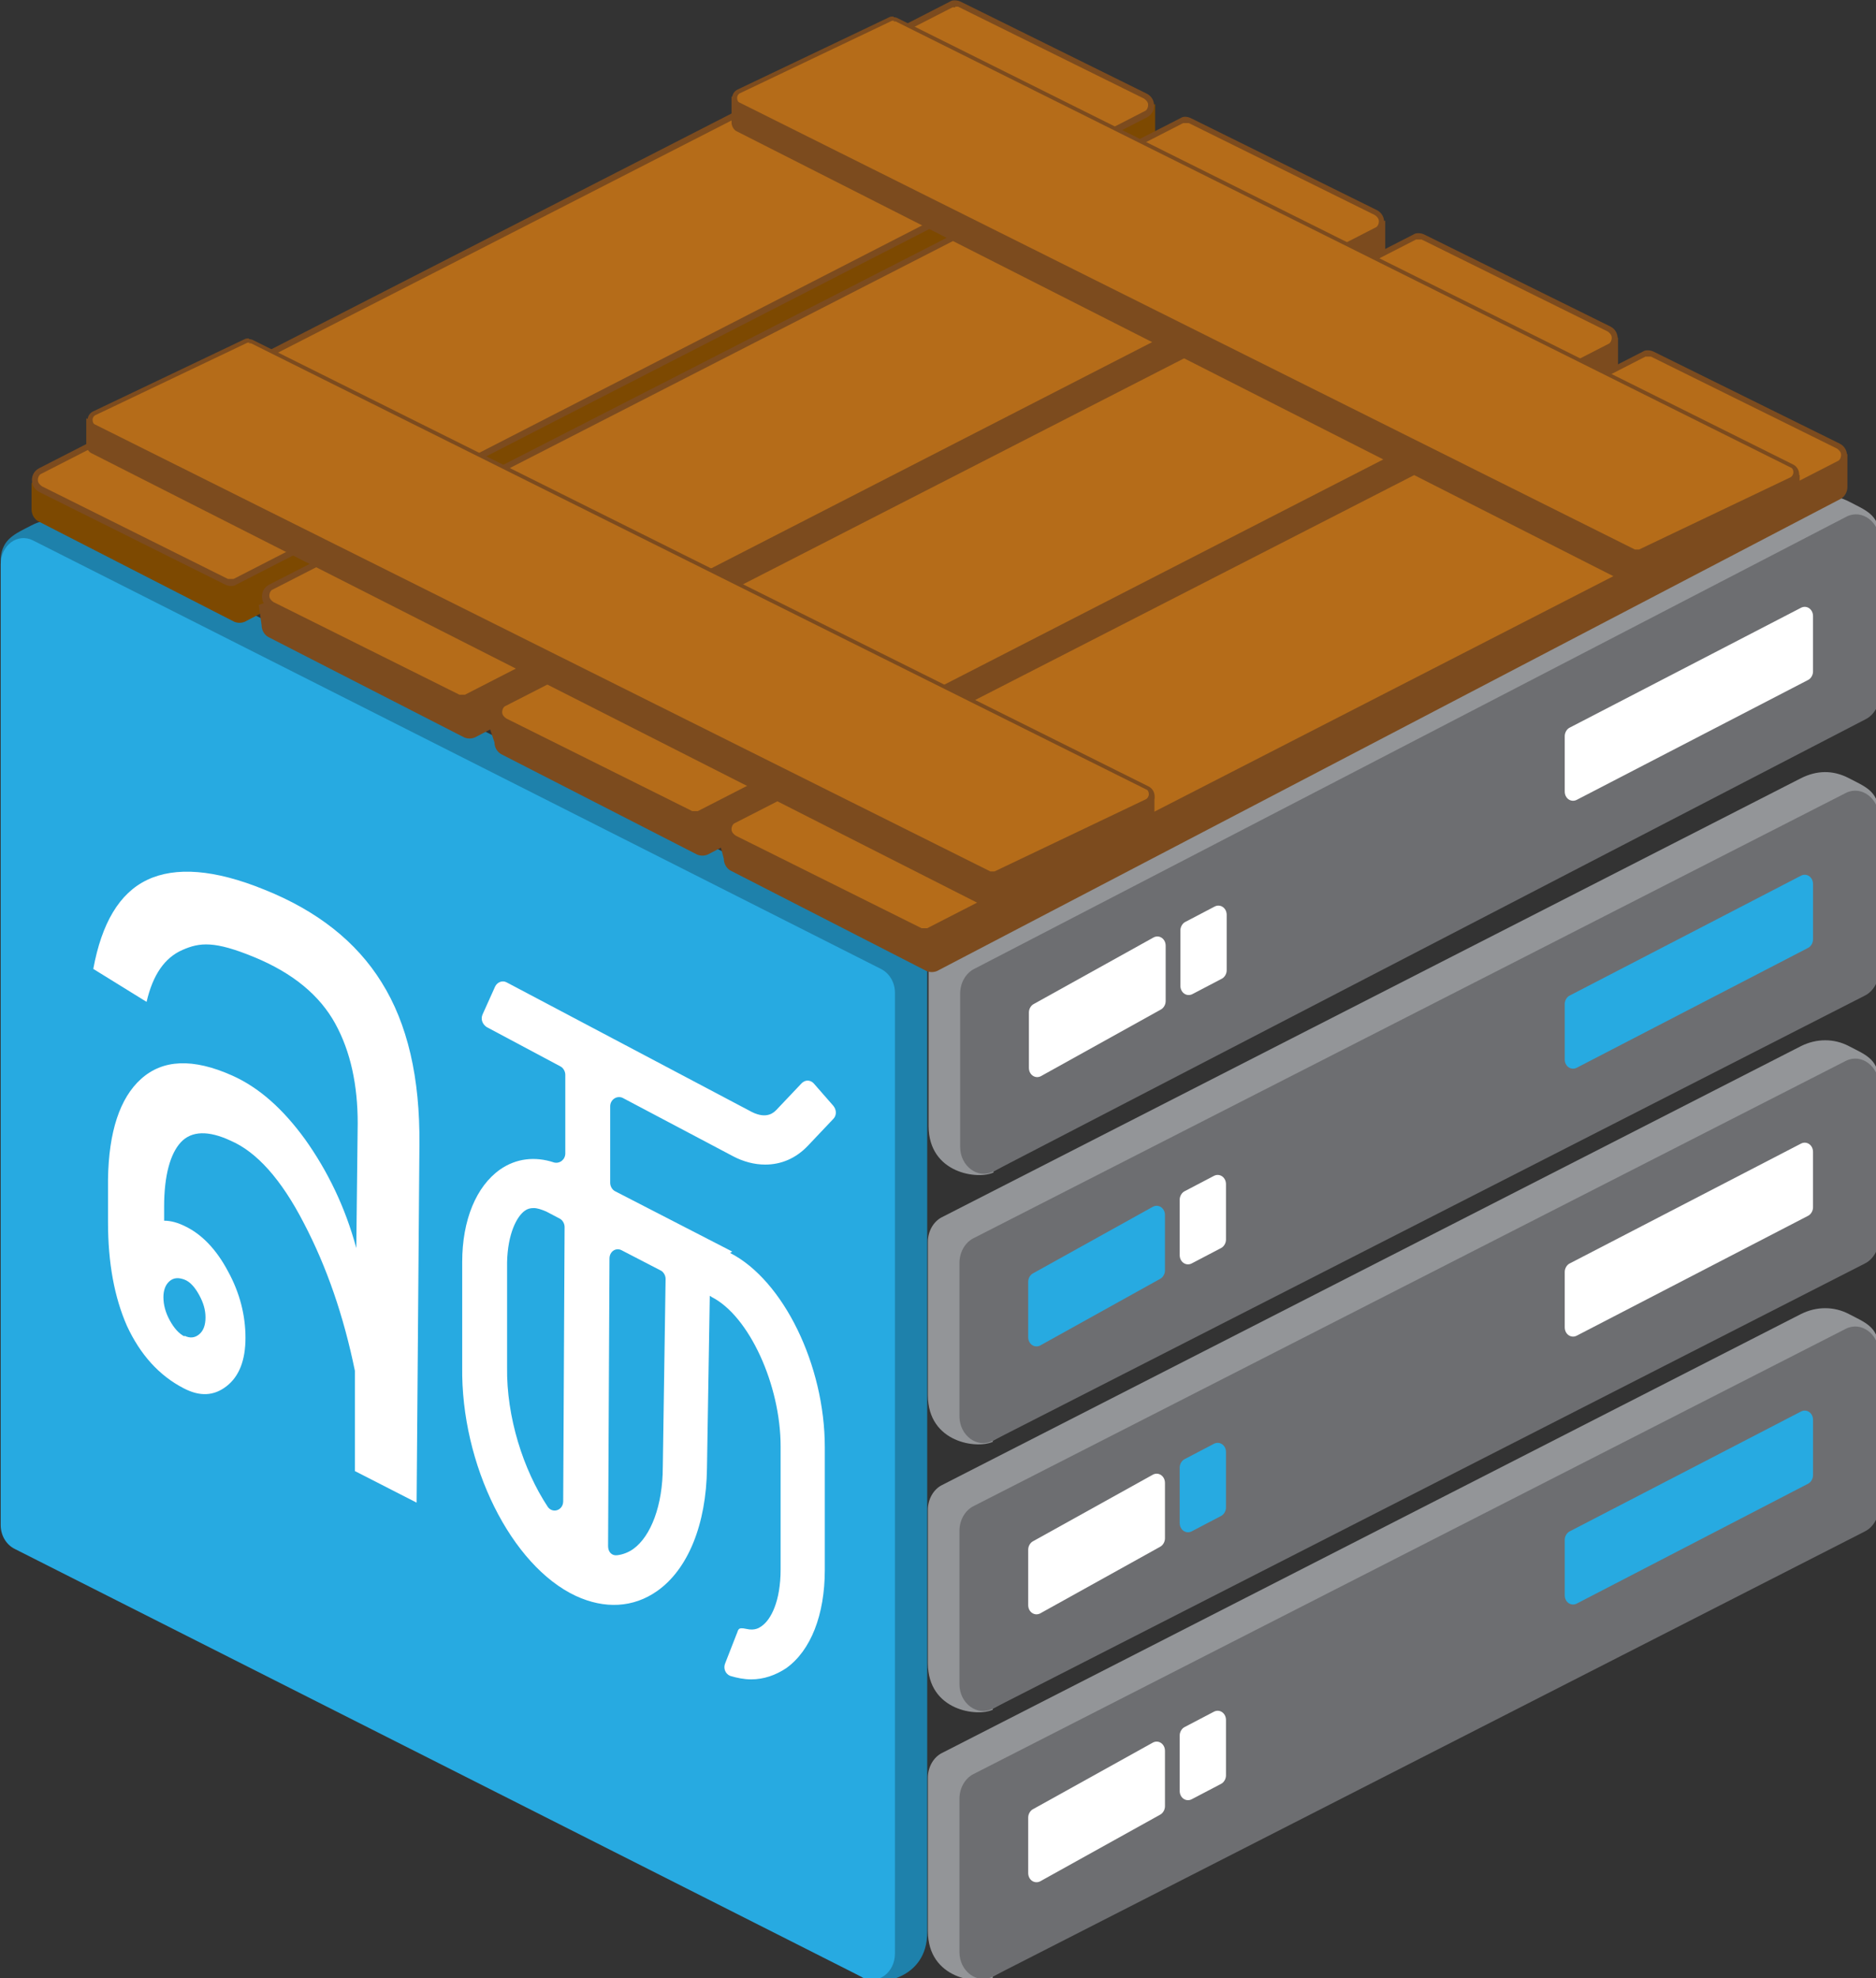 <svg version="1.1" viewBox="0 0 70.882 74.74" xmlns="http://www.w3.org/2000/svg">
 <rect x="0" y="0" width="70.882" height="74.74" fill="#333333" stroke="none"/>
 <g transform="translate(115.89 -14.817)">
  <g transform="matrix(.265 0 0 .265 -133.91 5.9)" stroke-width="0px">
   <path class="cls-2" d="m209.6 200.7 119.8-67.7c1.2-0.6 2-2 2-3.5l4.6-19.6c-0.2-2.9-2-3.5-4.3-4.7s-4.6-1.1-6.8 0l-122.5 63.6c-1.2 0.6-2 2-2 3.5v21.9c0 6.8 7.1 7.7 9.3 6.6z" fill="#939598"/>
   <path class="cls-4" d="m209.6 200.7 124.4-64.5c1.2-0.6 2-2 2-3.5v-21.9c0-2.7-2.5-4.6-4.7-3.5l-124.4 64.5c-1.2 0.6-2 2-2 3.5v21.9c0 2.7 2.5 4.6 4.7 3.5z" fill="#6d6e71"/>
   <path class="cls-10" d="m216.4 187.1 17.1-9.5c0.4-0.2 0.7-0.7 0.7-1.2v-7.9c0-1-0.9-1.6-1.7-1.2l-17.1 9.5c-0.4 0.2-0.7 0.7-0.7 1.2v7.9c0 1 0.9 1.6 1.7 1.2z" fill="#fff"/>
   <path class="cls-2" d="m209.5 239.1 119.8-66.7c1.2-0.6 2-2 2-3.5l4.6-19.6c-0.2-2.9-2-3.5-4.3-4.7s-4.6-1.1-6.8 0l-122.5 62.6c-1.2 0.6-2 2-2 3.5v21.9c0 6.8 7.1 7.7 9.3 6.6z" fill="#939598"/>
   <path class="cls-4" d="m209.5 239.1 124.4-63.5c1.2-0.6 2-2 2-3.5v-21.9c0-2.7-2.5-4.6-4.7-3.5l-124.4 63.5c-1.2 0.6-2 2-2 3.5v21.9c0 2.7 2.5 4.6 4.7 3.5z" fill="#6d6e71"/>
   <path class="cls-9" d="m216.3 225.5 17.1-9.5c0.4-0.2 0.7-0.7 0.7-1.2v-7.9c0-1-0.9-1.6-1.7-1.2l-17.1 9.5c-0.4 0.2-0.7 0.7-0.7 1.2v7.9c0 1 0.9 1.6 1.7 1.2z" fill="#27aae1"/>
   <path class="cls-2" d="m209.5 277.3 119.8-66.7c1.2-0.6 2-2 2-3.5l4.6-19.6c-0.2-2.9-2-3.5-4.3-4.7-2.1-1.1-4.6-1.1-6.8 0l-122.5 62.6c-1.2 0.6-2 2-2 3.5v21.9c0 6.8 7.1 7.7 9.3 6.6z" fill="#939598"/>
   <path class="cls-4" d="m209.5 277.3 124.4-63.5c1.2-0.6 2-2 2-3.5v-21.9c0-2.7-2.5-4.6-4.7-3.5l-124.4 63.5c-1.2 0.6-2 2-2 3.5v21.9c0 2.7 2.5 4.6 4.7 3.5z" fill="#6d6e71"/>
   <path class="cls-10" d="m216.3 263.7 17.1-9.5c0.4-0.2 0.7-0.7 0.7-1.2v-7.9c0-1-0.9-1.6-1.7-1.2l-17.1 9.5c-0.4 0.2-0.7 0.7-0.7 1.2v7.9c0 1 0.9 1.6 1.7 1.2z" fill="#fff"/>
   <path class="cls-2" d="m209.5 315.5 119.8-66.7c1.2-0.6 2-2 2-3.5l4.6-19.6c-0.2-2.9-2-3.5-4.3-4.7-2.1-1.1-4.6-1.1-6.8 0l-122.5 62.6c-1.2 0.6-2 2-2 3.5v21.9c0 6.8 7.1 7.7 9.3 6.6z" fill="#939598"/>
   <path class="cls-4" d="m209.5 315.5 124.4-63.5c1.2-0.6 2-2 2-3.5v-21.9c0-2.7-2.5-4.6-4.7-3.5l-124.4 63.5c-1.2 0.6-2 2-2 3.5v21.9c0 2.7 2.5 4.6 4.7 3.5z" fill="#6d6e71"/>
   <g fill="#fff">
    <path class="cls-10" d="m216.3 301.9 17.1-9.5c0.4-0.2 0.7-0.7 0.7-1.2v-7.9c0-1-0.9-1.6-1.7-1.2l-17.1 9.5c-0.4 0.2-0.7 0.7-0.7 1.2v7.9c0 1 0.9 1.6 1.7 1.2z"/>
    <path class="cls-10" d="m238 175.4 4.2-2.2c0.4-0.2 0.7-0.7 0.7-1.2v-7.9c0-1-0.9-1.6-1.7-1.2l-4.2 2.2c-0.4 0.2-0.7 0.7-0.7 1.2v7.9c0 1 0.9 1.6 1.7 1.2z"/>
    <path class="cls-10" d="m237.9 213.8 4.2-2.2c0.4-0.2 0.7-0.7 0.7-1.2v-7.9c0-1-0.9-1.6-1.7-1.2l-4.2 2.2c-0.4 0.2-0.7 0.7-0.7 1.2v7.9c0 1 0.9 1.6 1.7 1.2z"/>
   </g>
   <path class="cls-9" d="m237.9 252 4.2-2.2c0.4-0.2 0.7-0.7 0.7-1.2v-7.9c0-1-0.9-1.6-1.7-1.2l-4.2 2.2c-0.4 0.2-0.7 0.7-0.7 1.2v7.9c0 1 0.9 1.6 1.7 1.2z" fill="#27aae1"/>
   <path class="cls-10" d="m237.9 290.2 4.2-2.2c0.4-0.2 0.7-0.7 0.7-1.2v-7.9c0-1-0.9-1.6-1.7-1.2l-4.2 2.2c-0.4 0.2-0.7 0.7-0.7 1.2v7.9c0 1 0.9 1.6 1.7 1.2z" fill="#fff"/>
   <path class="cls-9" d="m292.8 185.9 33-17.1c0.4-0.2 0.7-0.7 0.7-1.2v-7.9c0-1-0.9-1.6-1.7-1.2l-33 17.1c-0.4 0.2-0.7 0.7-0.7 1.2v7.9c0 1 0.9 1.6 1.7 1.2z" fill="#27aae1"/>
   <path class="cls-10" d="m292.8 224.1 33-17.1c0.4-0.2 0.7-0.7 0.7-1.2v-7.9c0-1-0.9-1.6-1.7-1.2l-33 17.1c-0.4 0.2-0.7 0.7-0.7 1.2v7.9c0 1 0.9 1.6 1.7 1.2z" fill="#fff"/>
   <path class="cls-10" d="m292.8 147.7 33-17.1c0.4-0.2 0.7-0.7 0.7-1.2v-7.9c0-1-0.9-1.6-1.7-1.2l-33 17.1c-0.4 0.2-0.7 0.7-0.7 1.2v7.9c0 1 0.9 1.6 1.7 1.2z" fill="#fff"/>
   <path class="cls-9" d="m292.8 262.3 33-17.1c0.4-0.2 0.7-0.7 0.7-1.2v-7.9c0-1-0.9-1.6-1.7-1.2l-33 17.1c-0.4 0.2-0.7 0.7-0.7 1.2v7.9c0 1 0.9 1.6 1.7 1.2z" fill="#27aae1"/>
   <path class="cls-8" d="m191 315.6-116.4-64.2c-1.2-0.6-2-1.9-2-3.4l-4.5-134.7c0.2-2.8 2-3.5 4.3-4.7s4.6-1.1 6.7 0l119.1 60.2c1.2 0.6 2 1.9 2 3.4v137c0 6.7-7 7.7-9.2 6.6z" fill="#1e81ab"/>
   <path class="cls-9" d="m191 315.6-120.9-61.1c-1.2-0.6-2-1.9-2-3.4v-137c0-2.7 2.4-4.5 4.6-3.4l120.9 61.1c1.2 0.6 2 1.9 2 3.4v137c0 2.7-2.4 4.5-4.6 3.4z" fill="#27aae1"/>
   <path class="cls-3" d="m72.5 102.5v3.8c0 0.7 0.4 1.4 1 1.7l27.9 14.3c0.5 0.2 1 0.2 1.5 0l128.8-67.4c0.6-0.3 1-1 1-1.7v-4.7" fill="#7d4901"/>
   <path class="cls-5" d="m100.9 116.7c-0.2 0-0.4 0-0.6-0.1l-26.5-13.2c-0.5-0.2-0.8-0.7-0.8-1.3s0.3-1.1 0.8-1.3l129.8-66.5c0.2 0 0.4-0.1 0.6-0.1s0.4 0 0.6 0.1l26.5 13.1c0.5 0.2 0.8 0.7 0.8 1.3s-0.3 1.1-0.8 1.3l-129.8 66.6c-0.2 0-0.4 0.1-0.6 0.1z" fill="#b56c19"/>
   <path class="cls-1" d="m204.2 34.6h0.4l26.5 13.1c0.3 0.2 0.6 0.5 0.6 0.9s-0.2 0.8-0.5 0.9l-129.9 66.7h-0.4-0.4l-26.5-13.2c-0.3-0.2-0.6-0.5-0.6-0.9s0.2-0.8 0.5-0.9l129.9-66.5h0.4m0-1c-0.3 0-0.5 0-0.8 0.2l-129.8 66.5c-1.4 0.7-1.4 2.7 0 3.4l26.5 13.2c0.2 0.1 0.5 0.2 0.8 0.2s0.5 0 0.8-0.2l129.8-66.6c1.4-0.7 1.4-2.7 0-3.4l-26.5-13.1c-0.2-0.1-0.5-0.2-0.8-0.2z" fill="#7c4b1e"/>
   <path class="cls-1" d="m104.9 119.9 0.4 2.9c0 0.7 0.4 1.4 1 1.7l27.9 14.3c0.5 0.2 1 0.2 1.5 0l128.8-67.3c0.6-0.3 1-1 1-1.7v-4.7" fill="#7c4b1e"/>
   <path class="cls-5" d="m133.8 133.3c-0.2 0-0.4 0-0.6-0.1l-26.5-13.2c-0.5-0.2-0.8-0.7-0.8-1.3s0.3-1.1 0.8-1.3l129.8-66.5c0.2 0 0.4-0.1 0.6-0.1s0.4 0 0.6 0.1l26.5 13.1c0.5 0.2 0.8 0.7 0.8 1.3s-0.3 1.1-0.8 1.3l-129.8 66.6c-0.2 0-0.4 0.1-0.6 0.1z" fill="#b56c19"/>
   <path class="cls-1" d="m237.1 51.2h0.4l26.5 13.1c0.3 0.2 0.6 0.5 0.6 0.9s-0.2 0.8-0.5 0.9l-129.8 66.6h-0.4-0.4l-26.5-13.2c-0.3-0.2-0.6-0.5-0.6-0.9s0.2-0.8 0.5-0.9l129.8-66.5h0.4m0-0.9c-0.3 0-0.5 0-0.8 0.2l-129.9 66.5c-1.4 0.7-1.4 2.7 0 3.4l26.5 13.2c0.2 0.1 0.5 0.2 0.8 0.2s0.5 0 0.8-0.2l129.8-66.6c1.4-0.7 1.4-2.7 0-3.4l-26.5-13.1c-0.2-0.1-0.5-0.2-0.8-0.2z" fill="#7c4b1e"/>
   <path class="cls-1" d="m137.5 136.5 1 3c0 0.7 0.4 1.4 1 1.7l27.9 14.3c0.5 0.2 1 0.2 1.5 0l128.8-67.3c0.6-0.3 1-1 1-1.7v-4.7" fill="#7c4b1e"/>
   <path class="cls-5" d="m166.9 150c-0.2 0-0.4 0-0.6-0.1l-26.5-13.2c-0.5-0.2-0.8-0.7-0.8-1.3s0.3-1.1 0.8-1.3l129.8-66.5c0.2 0 0.4-0.1 0.6-0.1s0.4 0 0.6 0.1l26.5 13.1c0.5 0.2 0.8 0.7 0.8 1.3s-0.3 1.1-0.8 1.3l-129.8 66.6c-0.2 0-0.4 0.1-0.6 0.1z" fill="#b56c19"/>
   <path class="cls-1" d="m270.3 67.8h0.4l26.5 13.1c0.3 0.2 0.6 0.5 0.6 0.9s-0.2 0.8-0.5 0.9l-129.8 66.6h-0.4-0.4l-26.5-13.2c-0.3-0.2-0.6-0.5-0.6-0.9s0.2-0.8 0.5-0.9l129.8-66.5h0.4m0-0.9c-0.3 0-0.5 0-0.8 0.2l-129.8 66.5c-1.4 0.7-1.4 2.7 0 3.4l26.5 13.2c0.2 0.1 0.5 0.2 0.8 0.2s0.5 0 0.8-0.2l129.8-66.6c1.4-0.7 1.4-2.7 0-3.4l-26.5-13.1c-0.2-0.1-0.5-0.2-0.8-0.2z" fill="#7c4b1e"/>
   <path class="cls-1" d="m170.5 153.4 0.7 2.7c0 0.7 0.4 1.4 1 1.7l27.9 14.3c0.5 0.2 1 0.2 1.5 0l128.8-67.3c0.6-0.3 1-1 1-1.7v-4.7" fill="#7c4b1e"/>
   <path class="cls-5" d="m199.6 166.6c-0.2 0-0.4 0-0.6-0.1l-26.5-13.2c-0.5-0.2-0.8-0.7-0.8-1.3s0.3-1.1 0.8-1.3l129.8-66.5c0.2 0 0.4-0.1 0.6-0.1s0.4 0 0.6 0.1l26.5 13.1c0.5 0.2 0.8 0.7 0.8 1.3s-0.3 1.1-0.8 1.3l-129.8 66.6c-0.2 0-0.4 0.1-0.6 0.1z" fill="#b56c19"/>
   <path class="cls-1" d="m303 84.5h0.4l26.5 13.1c0.3 0.2 0.6 0.5 0.6 0.9s-0.2 0.8-0.5 0.9l-129.8 66.6h-0.4-0.4l-26.5-13.2c-0.3-0.2-0.6-0.5-0.6-0.9s0.2-0.8 0.5-0.9l129.8-66.5h0.4m0-0.9c-0.3 0-0.5 0-0.8 0.2l-129.8 66.5c-1.4 0.7-1.4 2.7 0 3.4l26.5 13.2c0.2 0.1 0.5 0.2 0.8 0.2s0.5 0 0.8-0.2l129.8-66.6c1.4-0.7 1.4-2.7 0-3.4l-26.5-13.1c-0.2-0.1-0.5-0.2-0.8-0.2z" fill="#7c4b1e"/>
   <path class="cls-7" d="m187.8 38.2" fill="#58595b"/>
   <path class="cls-7" d="m187.8 40.7" fill="#58595b"/>
   <path class="cls-1" d="m232.6 147.3v2.9c0 0.6-0.3 1.1-0.8 1.3l-22.8 11.1c-0.4 0.2-0.9 0.2-1.2 0l-126.7-64.3c-0.5-0.2-0.8-0.8-0.8-1.3v-3.7" fill="#7c4b1e"/>
   <path class="cls-5" d="m209.5 158.5c-0.2 0-0.3 0-0.5-0.1l-127.6-63.7c-0.4-0.2-0.6-0.6-0.6-1s0.2-0.8 0.6-1l21.6-10.3c0.2 0 0.3-0.1 0.5-0.1s0.3 0 0.5 0.1l127.6 63.6c0.4 0.2 0.6 0.6 0.6 1s-0.2 0.8-0.6 1l-21.6 10.3c-0.2 0-0.3 0.1-0.5 0.1z" fill="#b56c19"/>
   <path class="cls-1" d="m103.5 82.6h0.3l127.6 63.6c0.3 0.1 0.4 0.4 0.4 0.7s-0.2 0.6-0.4 0.7l-21.6 10.3h-0.3-0.3l-127.6-63.7c-0.3-0.1-0.4-0.4-0.4-0.7s0.2-0.6 0.5-0.7l21.6-10.3h0.3m-0.1-0.6c-0.2 0-0.4 0-0.6 0.1l-21.6 10.3c-1.1 0.5-1.1 2.1 0 2.7l127.6 63.7c0.2 0.1 0.4 0.2 0.7 0.2s0.4 0 0.6-0.1l21.6-10.3c1.1-0.5 1.1-2.1 0-2.7l-127.6-63.6c-0.2-0.1-0.4-0.2-0.7-0.2z" fill="#7c4b1e"/>
   <path class="cls-1" d="m324.6 101.4v2.9c0 0.6-0.3 1.1-0.8 1.3l-22.8 11.1c-0.4 0.2-0.9 0.2-1.2 0l-126.7-64.3c-0.5-0.2-0.8-0.8-0.8-1.3v-3.7" fill="#7c4b1e"/>
   <path class="cls-5" d="m301.4 112.5c-0.2 0-0.3 0-0.5-0.1l-127.6-63.7c-0.4-0.2-0.6-0.6-0.6-1s0.2-0.8 0.6-1l21.6-10.3c0.2 0 0.3-0.1 0.5-0.1s0.3 0 0.5 0.1l127.6 63.6c0.4 0.2 0.6 0.6 0.6 1s-0.2 0.8-0.6 1l-21.6 10.3c-0.2 0-0.3 0.1-0.5 0.1z" fill="#b56c19"/>
   <path class="cls-1" d="m195.4 36.7h0.3l127.6 63.6c0.3 0.1 0.4 0.4 0.4 0.7s-0.2 0.6-0.4 0.7l-21.6 10.3h-0.3-0.3l-127.6-63.7c-0.3-0.1-0.4-0.4-0.4-0.7s0.2-0.6 0.5-0.7l21.6-10.3h0.3m-0.1-0.6c-0.2 0-0.4 0-0.6 0.1l-21.6 10.3c-1.1 0.5-1.1 2.1 0 2.7l127.6 63.7c0.2 0.1 0.4 0.2 0.7 0.2s0.4 0 0.6-0.1l21.6-10.3c1.1-0.5 1.1-2.1 0-2.7l-127.6-63.6c-0.2-0.1-0.4-0.2-0.7-0.2z" fill="#7c4b1e"/>
   <path class="cls-10" d="m172.4 212.1-16.7-8.6c-0.4-0.2-0.7-0.7-0.7-1.2v-10.9c0-1 1-1.6 1.8-1.2l15.7 8.3c1.5 0.8 3.1 1.2 4.6 1.2 2.3 0 4.4-0.9 6.1-2.7l3.6-3.8c0.5-0.5 0.5-1.3 0-1.9l-2.8-3.2c-0.5-0.5-1.2-0.5-1.7 0l-3.6 3.8c-0.3 0.3-1.3 1.4-3.5 0.3l-35-18.5c-0.6-0.3-1.3 0-1.6 0.6l-1.8 4c-0.3 0.7 0 1.4 0.6 1.8l10.5 5.6c0.4 0.2 0.7 0.7 0.7 1.2v11.2c0 0.9-0.8 1.5-1.6 1.3-2.7-0.9-5.4-0.6-7.7 1-3.4 2.4-5.4 7.2-5.4 13.2v14.9c-0.2 14 7 28.4 16.2 32.7 4.1 1.9 8.2 1.7 11.6-0.7 4.4-3.1 7-9.5 7.1-17.5l0.4-24.6 0.3 0.2c5.3 2.7 9.8 12.5 9.8 21.3v17.5c0 4.6-1.4 7.2-2.7 8.1-0.3 0.2-0.9 0.7-2.2 0.4s-1.1 0.2-1.4 0.8l-1.6 4.1c-0.3 0.7 0 1.5 0.7 1.8 1 0.3 2 0.5 3 0.5 1.8 0 3.5-0.6 5-1.6 3.5-2.5 5.5-7.6 5.5-14v-17.5c0-11.7-5.9-23.8-13.5-27.7zm-32.1 16.4v-14.9c0.1-4.1 1.4-6.5 2.5-7.3 0.4-0.3 0.8-0.4 1.3-0.4s1.1 0.2 1.8 0.5l1.9 1c0.4 0.2 0.7 0.7 0.7 1.2l-0.2 39.1c0 1.3-1.5 1.8-2.2 0.8-3.5-5.3-5.9-12.8-5.8-19.9zm22.2 14.3c0 5.5-1.7 9.9-4.2 11.7-0.7 0.5-1.5 0.8-2.3 0.9s-1.3-0.5-1.3-1.3l0.2-41c0-1 0.9-1.6 1.7-1.2l5.6 2.9c0.4 0.2 0.7 0.7 0.7 1.2l-0.4 26.9z" fill="#fff"/>
   <path class="cls-10" d="m127.4 247.9-8.8-4.5v-14.3c-1.6-7.8-4-14.8-7.3-21.1-3.2-6.2-6.7-10.1-10.4-11.7-3.2-1.5-5.6-1.4-7.1 0.2s-2.4 4.7-2.4 9.2v2c1 0 2 0.3 3 0.8 2.3 1.1 4.4 3.2 6.1 6.4 1.7 3.1 2.5 6.3 2.5 9.5s-0.9 5.5-2.7 6.9-3.8 1.5-6.1 0.3c-3.5-1.8-6.2-4.8-8.1-8.9-1.8-4.1-2.7-9-2.7-14.8v-6.1c0.1-6.8 1.7-11.6 4.7-14.3 3.1-2.8 7.4-3 13-0.5 3.8 1.7 7.2 4.7 10.4 9.1 3.2 4.5 5.7 9.6 7.3 15.5l0.2-17.8c0-5.4-1-10.2-3.2-14.2s-6-7.2-11.6-9.5-7.7-2.1-10.2-1-4.2 3.5-5.1 7.4l-7.6-4.7c1.2-6.5 3.7-10.8 7.7-12.7s9.6-1.5 16.7 1.4c7.5 3 13.1 7.4 16.7 13.2 3.7 5.9 5.5 13.6 5.4 23.2l-0.4 51.1zm-33.1-23.8c0.8 0.4 1.5 0.3 2.1-0.2s0.9-1.3 0.9-2.4-0.3-2.1-0.9-3.2-1.3-1.9-2.1-2.2-1.5-0.3-2.1 0.2-0.9 1.3-0.9 2.3c0 1.1 0.3 2.2 0.9 3.3s1.3 1.9 2.1 2.3z" fill="#fff"/>
  </g>
 </g>
</svg>
